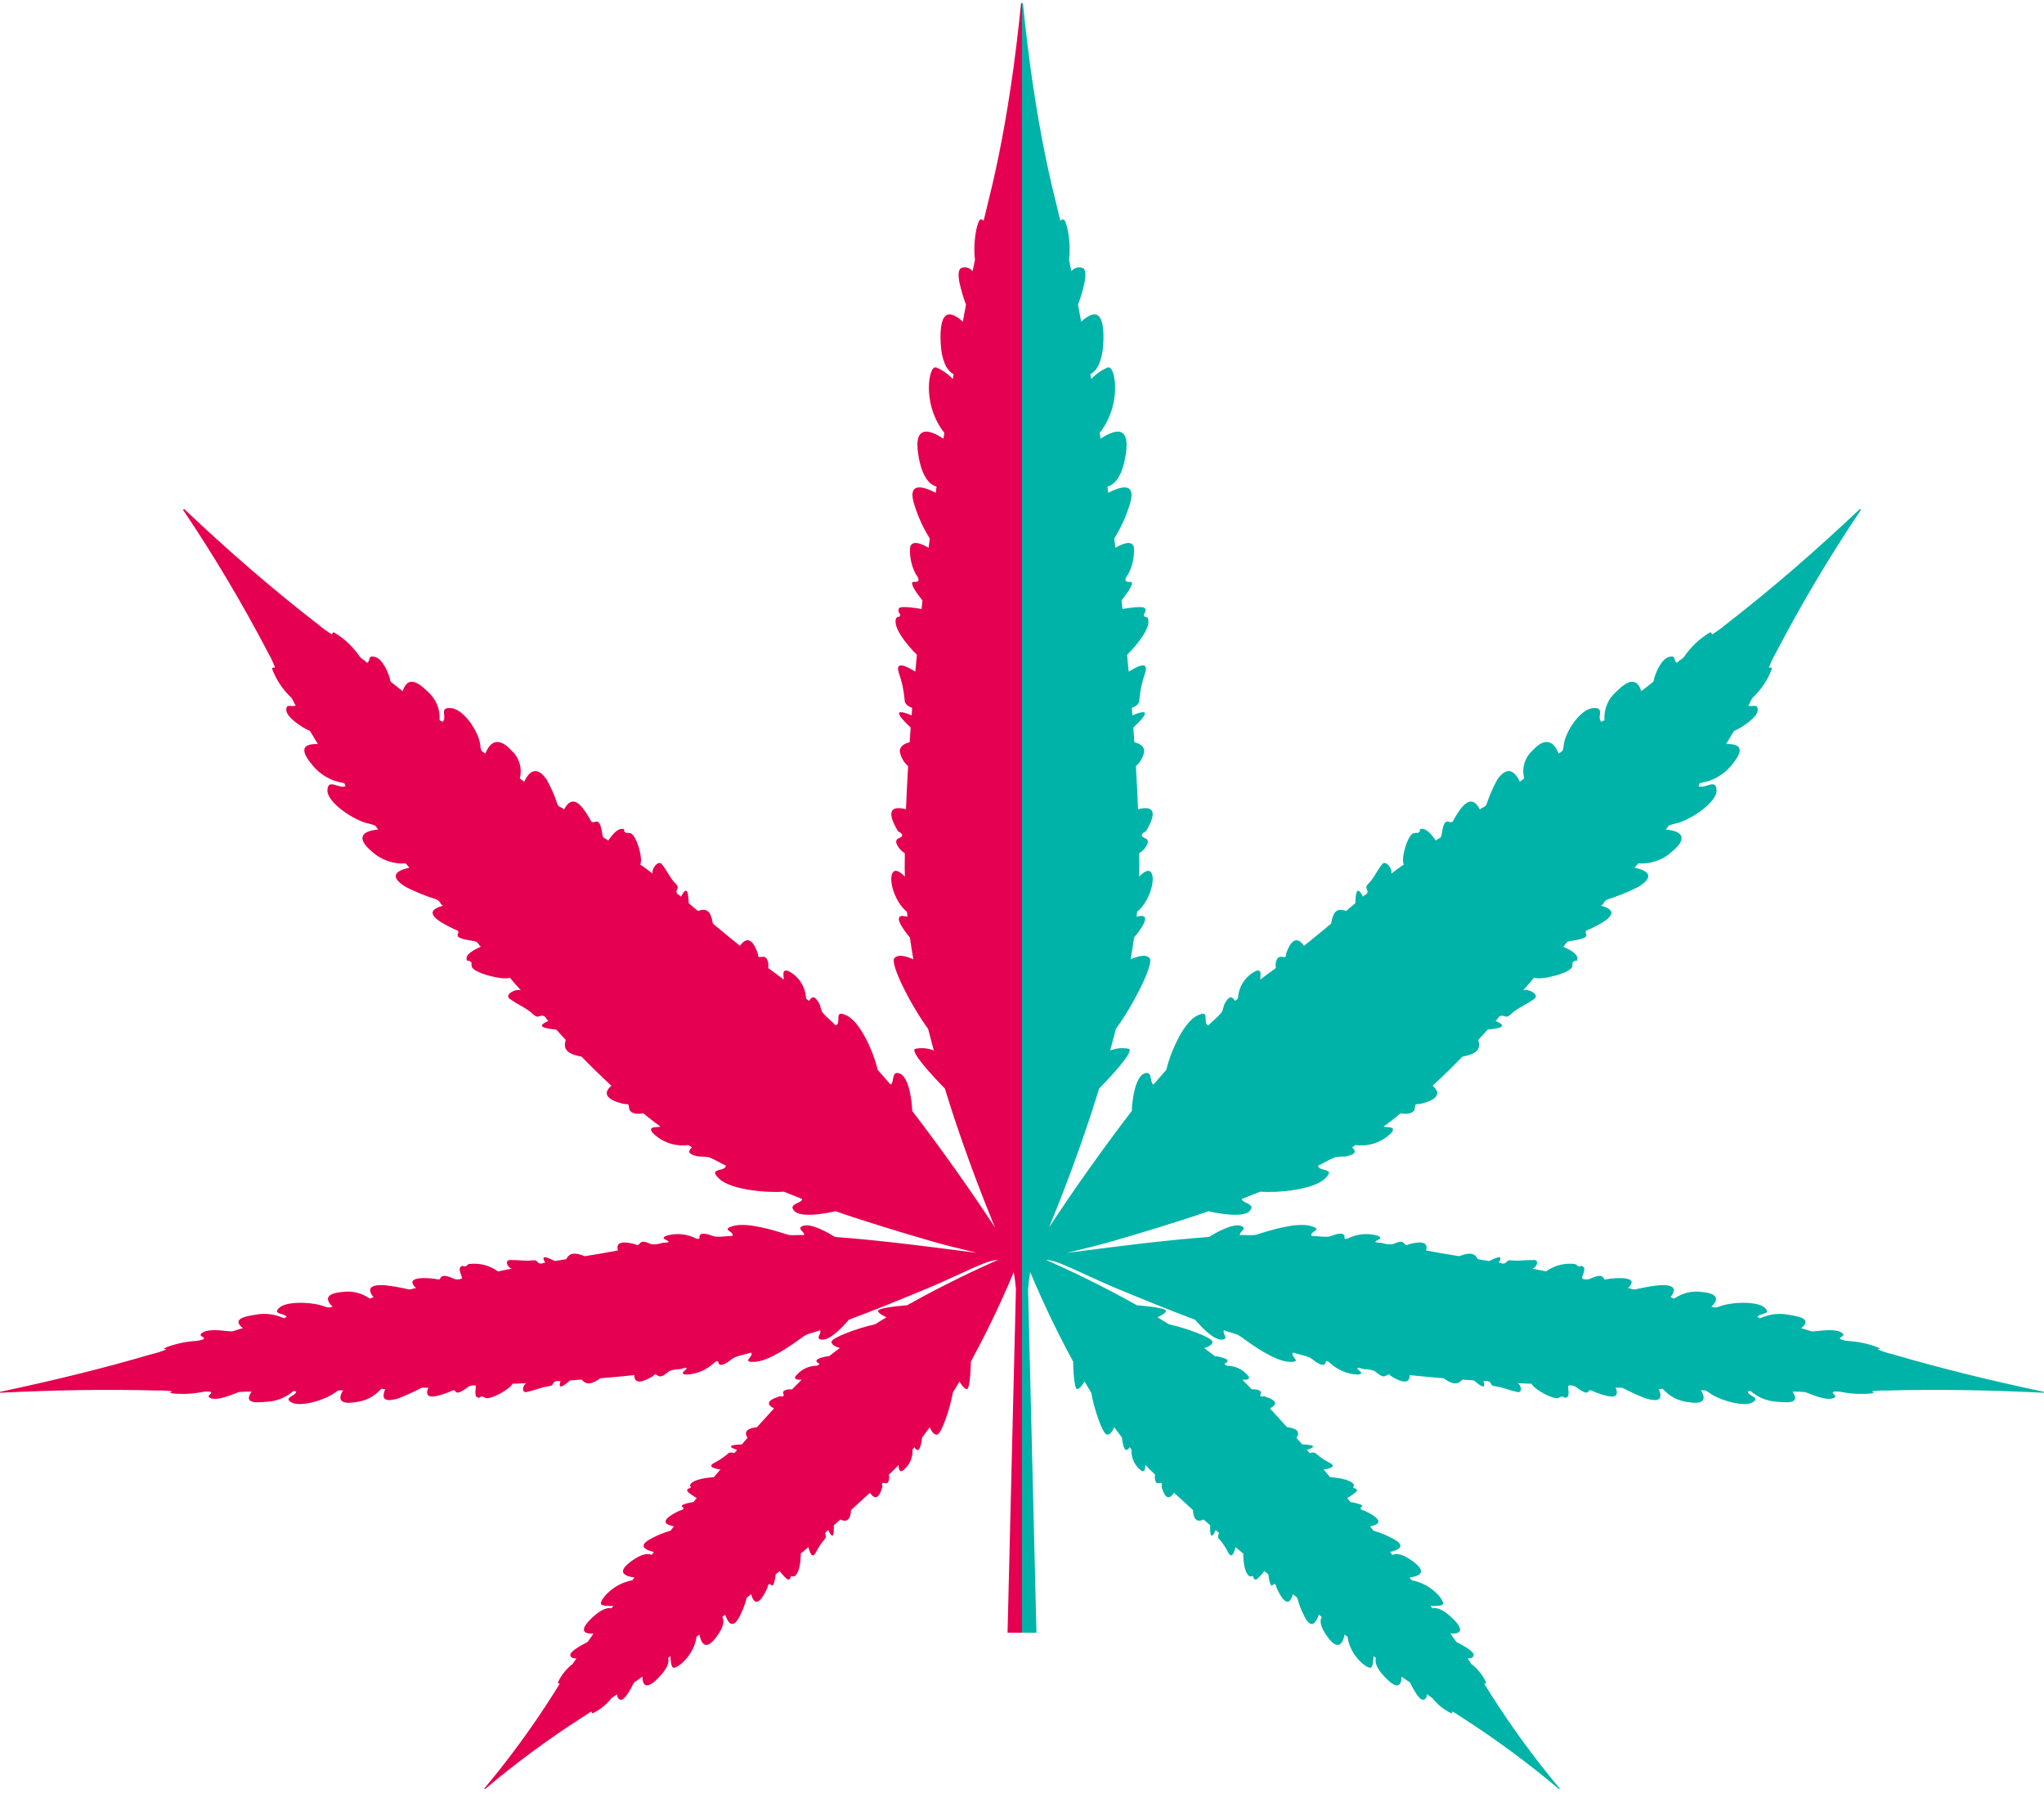 <svg width="215" height="189" viewBox="0 0 215 189" fill="none" xmlns="http://www.w3.org/2000/svg">
<path fill-rule="evenodd" clip-rule="evenodd" d="M107.5 0.34H107.403C107.387 0.489 107.37 0.655 107.351 0.836C107.302 1.315 107.242 1.901 107.164 2.576C107.029 3.815 106.847 5.36 106.608 7.117C106.424 8.439 106.212 9.877 105.963 11.395C105.628 13.421 105.227 15.593 104.744 17.814C104.502 18.938 104.24 20.059 103.959 21.174C103.794 21.828 103.63 22.514 103.466 23.217C103.4 23.148 103.316 23.1 103.224 23.079C103.186 23.073 103.148 23.078 103.114 23.094C103.08 23.11 103.052 23.136 103.032 23.168C102.979 23.25 102.936 23.337 102.902 23.427C102.798 23.706 102.719 23.994 102.668 24.287C102.634 24.472 102.604 24.657 102.579 24.843C102.525 25.255 102.496 25.669 102.489 26.085C102.48 26.505 102.5 26.926 102.552 27.344C102.513 27.532 102.473 27.72 102.433 27.908C102.389 28.113 102.345 28.319 102.302 28.526C102.166 28.349 101.975 28.221 101.759 28.161C101.544 28.101 101.314 28.113 101.106 28.195C100.775 28.362 100.779 28.993 100.926 29.745C101.097 30.529 101.325 31.3 101.609 32.051C101.496 32.642 101.384 33.242 101.273 33.851C100.955 33.514 100.564 33.256 100.129 33.098C99.605 32.958 99.129 33.223 98.98 34.474C98.936 34.85 98.92 35.23 98.93 35.608C98.936 35.918 98.951 36.196 98.975 36.455C99.015 37.078 99.153 37.69 99.384 38.27C99.489 38.524 99.634 38.759 99.814 38.968C99.952 39.126 100.119 39.258 100.305 39.357C100.295 39.418 100.285 39.48 100.275 39.543C100.257 39.653 100.239 39.763 100.22 39.871C99.732 39.348 99.141 38.934 98.483 38.654C98.426 38.644 98.368 38.644 98.311 38.654C97.685 38.828 97.114 42.178 98.927 44.967C98.997 45.079 99.067 45.181 99.133 45.273C99.186 45.347 99.238 45.413 99.29 45.479C99.303 45.496 99.317 45.513 99.33 45.53C99.296 45.737 99.266 45.941 99.235 46.151C98.071 45.368 96.055 44.419 96.585 47.806C96.962 50.207 97.792 50.989 98.512 51.182C98.498 51.297 98.482 51.414 98.466 51.53C98.452 51.634 98.438 51.738 98.425 51.84C97.591 51.4 96.382 50.927 96.06 51.625C95.995 51.784 95.967 51.956 95.978 52.128C95.984 52.247 95.998 52.367 96.018 52.485C96.079 52.803 96.168 53.116 96.282 53.42C96.655 54.552 97.164 55.635 97.798 56.645L97.676 57.627C96.927 57.181 95.958 56.782 95.731 57.548C95.656 58.543 95.868 59.538 96.339 60.417C96.339 60.417 97.067 61.288 96.16 61.205C96.098 61.195 96.034 61.209 95.982 61.245C95.964 61.263 95.949 61.285 95.941 61.31C95.932 61.334 95.93 61.361 95.933 61.387L95.946 61.429C95.98 61.594 96.043 61.751 96.131 61.895C96.238 62.08 96.354 62.26 96.48 62.433C96.633 62.647 96.787 62.853 96.934 63.038C96.964 63.081 96.996 63.123 97.031 63.163C97.008 63.36 96.987 63.558 96.966 63.756C96.955 63.858 96.945 63.959 96.934 64.06L96.877 64.053C96.703 64.02 96.506 63.99 96.291 63.958L96.183 63.945C95.84 63.896 95.493 63.866 95.146 63.856H95.133C95.027 63.856 94.931 63.861 94.849 63.869C94.683 63.891 94.575 63.931 94.55 64.007C94.506 64.107 94.496 64.219 94.52 64.325C94.544 64.432 94.602 64.528 94.685 64.6C94.685 64.6 94.745 64.916 94.456 64.891C94.304 64.879 94.03 65.213 94.337 66.031C94.399 66.186 94.47 66.338 94.552 66.484C94.601 66.58 94.657 66.672 94.726 66.786L94.733 66.798C94.805 66.918 94.89 67.044 94.983 67.177C95.422 67.784 95.912 68.353 96.446 68.879C96.397 69.343 96.354 69.809 96.311 70.273C96.299 70.4 96.288 70.526 96.276 70.652C95.279 70.032 94.158 69.506 94.537 70.752C94.863 71.676 95.071 72.638 95.155 73.614V73.636C95.15 73.729 95.165 74.071 95.661 74.337C95.754 74.387 95.851 74.429 95.95 74.464L95.888 75.254C95.836 75.232 95.779 75.207 95.721 75.184C95.624 75.142 95.522 75.105 95.415 75.067C95.337 75.039 95.26 75.012 95.188 74.992C95.132 74.975 95.076 74.961 95.018 74.95C94.927 74.927 94.833 74.915 94.739 74.916C94.399 74.933 94.472 75.299 95.79 76.528C95.758 77.048 95.72 77.568 95.683 78.078C95.239 78.186 94.63 78.433 94.645 79.046C94.749 79.645 95.058 80.19 95.52 80.586C95.431 82.148 95.351 83.664 95.293 85.125C95.039 85.052 94.776 85.013 94.511 85.008C93.765 85.008 93.283 85.484 94.466 87.45C94.466 87.45 95.383 87.846 94.558 88.168C94.506 88.182 94.457 88.207 94.415 88.24C94.373 88.273 94.337 88.315 94.311 88.362C94.285 88.409 94.269 88.461 94.263 88.515C94.258 88.569 94.263 88.623 94.279 88.674C94.403 89.032 94.629 89.345 94.929 89.574C95.007 89.644 95.088 89.708 95.174 89.768C95.162 90.289 95.162 90.798 95.162 91.299C95.162 91.447 95.166 91.6 95.171 91.753C95.175 91.907 95.179 92.063 95.179 92.216C94.749 91.76 94.173 91.336 93.889 91.815C93.419 92.612 94.171 94.955 95.4 95.915C95.417 96.09 95.432 96.265 95.447 96.44C94.916 96.281 94.018 96.166 94.956 97.612C95.18 97.965 95.432 98.299 95.708 98.612C95.817 99.382 95.937 100.151 96.07 100.918C95.473 100.639 94.495 100.3 94.075 100.791C93.582 101.367 95.813 105.762 97.623 108.227C97.816 108.99 98.017 109.75 98.226 110.508C97.597 110.247 96.902 110.186 96.237 110.334C95.735 110.66 98.226 113.312 99.39 114.516C99.552 115.044 99.717 115.568 99.884 116.089C99.954 116.313 100.024 116.54 100.099 116.764C100.153 116.93 100.206 117.096 100.26 117.26C100.301 117.385 100.342 117.508 100.382 117.632C100.436 117.796 100.489 117.95 100.543 118.108C100.572 118.192 100.602 118.278 100.632 118.367C100.669 118.477 100.706 118.588 100.744 118.699C100.793 118.848 100.843 118.996 100.893 119.142C100.915 119.206 100.937 119.269 100.958 119.331C101.04 119.57 101.12 119.803 101.205 120.042C101.22 120.085 101.235 120.128 101.25 120.171C101.301 120.314 101.352 120.46 101.402 120.607C101.521 120.942 101.641 121.271 101.761 121.602C101.789 121.697 101.824 121.793 101.86 121.888C101.877 121.934 101.894 121.98 101.91 122.025C101.957 122.156 102.006 122.285 102.053 122.413C102.121 122.595 102.189 122.775 102.252 122.955C102.288 123.048 102.322 123.142 102.355 123.234C102.376 123.293 102.397 123.351 102.418 123.409C102.535 123.708 102.642 123.995 102.75 124.286C102.803 124.436 102.861 124.585 102.922 124.732C102.942 124.786 102.962 124.839 102.981 124.891C103.065 125.115 103.146 125.333 103.233 125.55C103.267 125.634 103.299 125.718 103.331 125.801C103.353 125.859 103.375 125.917 103.398 125.974L103.413 126.011C103.517 126.283 103.619 126.545 103.727 126.809C103.772 126.911 103.813 127.018 103.853 127.124C103.868 127.163 103.882 127.201 103.897 127.239C103.925 127.311 103.954 127.382 103.982 127.453C104.055 127.638 104.127 127.82 104.205 128.002C104.255 128.129 104.313 128.267 104.362 128.394C104.402 128.494 104.442 128.591 104.482 128.687C104.523 128.785 104.563 128.881 104.602 128.979C104.619 129.022 104.639 129.067 104.657 129.112C101.9 124.925 98.996 120.837 95.949 116.857C95.949 115.997 95.63 113.332 94.67 112.936C94.081 112.693 94.006 113.104 93.933 113.504C93.888 113.756 93.843 114.004 93.67 114.083C93.445 113.829 93.222 113.571 92.994 113.306C92.777 113.055 92.554 112.797 92.319 112.53C91.971 110.967 90.615 107.61 89.094 106.842C88.187 106.384 88.184 106.763 88.182 107.186C88.18 107.473 88.178 107.781 87.895 107.864C87.725 107.678 87.527 107.499 87.324 107.316C87.045 107.065 86.758 106.806 86.525 106.509C86.421 106.377 86.366 106.167 86.313 105.969C86.274 105.821 86.237 105.68 86.183 105.581C85.771 104.846 85.493 104.657 85.088 105.292C85.064 105.252 85.008 105.214 84.95 105.174C84.872 105.121 84.792 105.066 84.782 105.005C84.752 104.402 84.562 103.819 84.231 103.314C83.9 102.81 83.441 102.403 82.9 102.136C82.353 101.951 82.389 102.361 82.42 102.714C82.431 102.838 82.442 102.956 82.426 103.038C82.298 102.949 82.205 102.875 82.103 102.794C82.016 102.725 81.923 102.651 81.798 102.559C81.722 102.504 81.635 102.439 81.541 102.37C81.301 102.193 81.023 101.986 80.798 101.831C80.881 101.452 80.798 100.556 80.18 100.649C79.744 100.714 79.741 100.647 79.733 100.481C79.73 100.412 79.725 100.326 79.689 100.225C79.234 98.972 78.621 98.381 77.836 99.49C76.875 98.724 75.924 97.945 74.982 97.154C74.815 96.179 74.555 95.389 73.406 95.828L72.439 95.007C72.409 94.045 72.307 92.993 71.632 94.329C71.588 94.247 71.497 94.193 71.406 94.14C71.301 94.077 71.196 94.015 71.17 93.91C71.129 93.739 71.18 93.632 71.226 93.535C71.3 93.379 71.364 93.246 71.023 92.91C70.724 92.615 70.511 92.265 70.283 91.89C70.088 91.57 69.882 91.232 69.602 90.893C69.232 90.447 68.475 91.412 68.665 91.905C68.537 91.81 68.416 91.719 68.299 91.631C67.985 91.394 67.691 91.172 67.336 90.937C67.684 90.376 66.939 87.757 66.281 87.637C65.839 87.556 65.913 87.639 65.91 87.642C65.909 87.644 65.888 87.626 65.78 87.562C65.633 87.474 65.644 87.387 65.653 87.32C65.663 87.238 65.67 87.185 65.374 87.193C64.837 87.208 64.26 88.011 63.977 88.42C63.912 88.343 63.817 88.296 63.722 88.249C63.587 88.181 63.451 88.113 63.4 87.961C63.381 87.904 63.363 87.792 63.34 87.653C63.259 87.156 63.121 86.313 62.693 86.43C62.249 86.551 62.217 86.486 62.1 86.253C62.073 86.198 62.041 86.134 61.997 86.061C61.131 84.568 60.188 83.487 59.328 85.161C59.227 85.029 59.113 84.979 59.002 84.93C58.866 84.871 58.734 84.813 58.638 84.603C58.343 83.711 57.968 82.848 57.517 82.023C56.498 80.538 55.676 81.059 55.139 82.228C55.086 82.189 55.033 82.151 54.981 82.114C54.875 82.039 54.771 81.964 54.672 81.886C54.812 81.363 54.804 80.812 54.649 80.293C54.495 79.774 54.2 79.308 53.797 78.947C52.503 77.514 51.563 77.928 51.055 79.276C51.007 79.23 50.94 79.19 50.874 79.149C50.774 79.088 50.673 79.026 50.631 78.947C50.571 78.783 50.535 78.611 50.524 78.436C50.439 77.149 48.862 74.618 47.456 74.488C46.632 74.412 46.671 74.777 46.715 75.18C46.747 75.465 46.78 75.769 46.513 75.951C46.523 75.886 46.462 75.865 46.394 75.842C46.312 75.815 46.222 75.784 46.237 75.671C46.266 75.126 46.169 74.581 45.956 74.078C45.742 73.575 45.417 73.127 45.005 72.769C43.763 71.522 42.831 71.234 42.355 72.704C42.124 72.526 41.901 72.348 41.674 72.168C41.478 72.014 41.281 71.857 41.076 71.697C40.962 70.954 40.289 69.334 39.463 69.109C38.944 68.968 38.895 69.152 38.838 69.37C38.804 69.498 38.767 69.638 38.628 69.73C38.534 69.626 38.4 69.53 38.265 69.433C38.107 69.32 37.947 69.206 37.845 69.074C37.156 68.061 36.257 67.207 35.211 66.569C35.012 66.457 34.984 66.559 34.96 66.642C34.945 66.697 34.932 66.744 34.872 66.713C34.37 66.399 33.891 66.05 33.439 65.668C28.464 61.818 23.875 57.804 19.376 53.547C19.336 53.572 19.291 53.599 19.249 53.622C22.52 58.478 25.515 63.514 28.221 68.706C28.497 69.18 28.732 69.677 28.922 70.192C28.936 70.245 28.881 70.239 28.815 70.232C28.712 70.221 28.581 70.207 28.642 70.407C29.067 71.529 29.741 72.539 30.614 73.361C30.732 73.488 30.812 73.659 30.891 73.827C30.956 73.967 31.02 74.105 31.105 74.214C30.955 74.296 30.779 74.278 30.617 74.261C30.345 74.232 30.112 74.208 30.111 74.68C30.109 75.433 31.774 76.55 32.604 76.886C32.772 77.181 32.944 77.459 33.114 77.735C33.223 77.912 33.332 78.088 33.439 78.267C31.544 78.216 31.711 79.125 32.88 80.509C33.687 81.499 34.833 82.156 36.095 82.351C36.235 82.369 36.257 82.456 36.277 82.532C36.293 82.596 36.307 82.652 36.387 82.656C36.125 82.847 35.764 82.731 35.422 82.622C34.94 82.467 34.498 82.326 34.44 83.086C34.34 84.383 37.256 86.338 38.812 86.641C39.024 86.686 39.231 86.751 39.43 86.837C39.521 86.886 39.588 86.988 39.653 87.088C39.694 87.151 39.735 87.213 39.781 87.261C37.98 87.409 37.486 88.204 39.099 89.559C39.578 90.003 40.142 90.344 40.758 90.562C41.374 90.779 42.027 90.868 42.679 90.823C42.78 90.933 42.874 91.046 42.97 91.162C43.001 91.199 43.033 91.237 43.065 91.275C41.507 91.605 40.955 92.251 42.715 93.317C43.739 93.831 44.801 94.262 45.893 94.607C46.145 94.713 46.221 94.836 46.299 94.963C46.362 95.067 46.427 95.172 46.588 95.273C44.338 95.879 46.025 96.904 47.688 97.696C47.783 97.741 47.867 97.773 47.938 97.8C48.197 97.898 48.292 97.934 48.142 98.316C47.995 98.691 49.007 98.855 49.617 98.953C49.801 98.983 49.949 99.007 50.017 99.029C50.189 99.085 50.277 99.215 50.365 99.344C50.426 99.434 50.487 99.523 50.574 99.587C50.078 99.804 49.088 100.28 49.076 100.789C49.069 101.07 49.136 101.068 49.238 101.065C49.321 101.063 49.426 101.06 49.535 101.205C49.614 101.309 49.636 101.33 49.635 101.331C49.633 101.334 49.528 101.254 49.63 101.691C49.779 102.336 52.919 103.164 53.637 102.842C53.906 103.181 54.156 103.461 54.42 103.757C54.538 103.889 54.66 104.025 54.786 104.171C54.163 103.971 53.054 104.649 53.592 105.046C53.983 105.336 54.377 105.561 54.749 105.775C55.222 106.045 55.661 106.297 56.017 106.636C56.409 107.008 56.554 106.959 56.735 106.898C56.848 106.86 56.975 106.817 57.186 106.87C57.315 106.904 57.389 107.021 57.464 107.139C57.528 107.24 57.593 107.342 57.692 107.391C56.229 108.012 57.395 108.193 58.51 108.301L59.512 109.395C59.126 110.537 59.954 110.913 61.182 111.155C62.197 112.203 63.24 113.222 64.311 114.211C63.194 115.147 64.136 115.771 65.579 116.115C65.694 116.142 65.789 116.141 65.867 116.139C66.059 116.136 66.15 116.134 66.178 116.574C66.218 117.192 67.198 117.23 67.662 117.1C67.99 117.377 68.45 117.741 68.754 117.975C68.888 118.078 68.994 118.154 69.093 118.225C69.218 118.315 69.332 118.397 69.474 118.512C69.389 118.539 69.259 118.547 69.12 118.555C68.715 118.58 68.237 118.609 68.606 119.115C69.086 119.619 69.676 120.002 70.331 120.234C70.986 120.467 71.686 120.542 72.375 120.454C72.45 120.452 72.533 120.515 72.612 120.576C72.674 120.622 72.733 120.668 72.787 120.683C72.192 121.242 72.585 121.453 73.445 121.65C73.805 121.649 74.164 121.671 74.52 121.718C74.904 121.852 75.263 122.047 75.612 122.236C75.861 122.371 76.104 122.503 76.348 122.608C76.344 122.885 76.027 122.969 75.73 123.048C75.288 123.166 74.89 123.271 75.64 123.986C76.894 125.18 80.715 125.494 82.435 125.352C82.754 125.481 83.06 125.601 83.359 125.718C83.712 125.856 84.053 125.99 84.39 126.128C84.365 126.312 84.128 126.426 83.886 126.541C83.507 126.723 83.119 126.909 83.545 127.379C84.24 128.146 86.968 127.626 87.89 127.411C90.9 128.462 95.03 129.707 97.78 130.505C99.178 130.916 100.437 131.222 101.63 131.513C102.018 131.608 102.4 131.701 102.778 131.795L102.297 131.732C97.83 131.151 92.527 130.461 87.822 130.115C87.129 129.676 85.346 128.665 84.501 128.941C83.998 129.105 84.185 129.308 84.376 129.516C84.506 129.657 84.638 129.8 84.558 129.935C84.369 129.902 84.089 129.911 83.802 129.921C83.443 129.933 83.071 129.945 82.848 129.875C81.327 129.386 78.582 128.551 77.135 128.962C76.284 129.204 76.501 129.355 76.763 129.537C76.947 129.664 77.153 129.808 77.027 130.009C76.797 130.012 76.554 130.031 76.306 130.051C75.971 130.078 75.625 130.105 75.29 130.092C75.022 130.03 74.76 129.949 74.505 129.848C73.931 129.716 73.5 129.723 73.577 130.207C73.602 130.377 73.298 130.319 73.205 130.269C72.252 129.79 71.154 129.685 70.128 129.975C69.563 130.197 69.858 130.337 70.103 130.453C70.228 130.512 70.341 130.565 70.319 130.62C70.285 130.705 70.12 130.712 69.94 130.719C69.84 130.723 69.737 130.727 69.648 130.745C69.296 130.868 68.922 130.917 68.549 130.889C68.481 130.868 68.4 130.835 68.311 130.798C67.98 130.663 67.546 130.485 67.315 130.772C67.106 131.032 67.048 131.003 66.917 130.938C66.865 130.912 66.802 130.88 66.715 130.859C65.715 130.602 64.705 130.545 64.995 131.537C63.836 131.754 62.679 131.96 61.515 132.14C60.697 131.83 59.952 131.634 59.562 132.454L59.416 132.477C59.063 132.534 58.709 132.591 58.356 132.651C57.711 132.327 56.749 131.86 57.362 132.828C57.239 132.812 57.167 132.843 57.097 132.873C57.009 132.911 56.923 132.948 56.744 132.892C56.627 132.856 56.572 132.794 56.52 132.734C56.427 132.628 56.34 132.527 55.922 132.583C55.557 132.631 55.151 132.606 54.714 132.578C54.364 132.556 53.996 132.533 53.614 132.545C53.088 132.562 53.337 133.311 53.828 133.453C53.667 133.485 53.514 133.514 53.364 133.543C53.042 133.604 52.735 133.662 52.388 133.744C51.496 133.098 50.389 132.82 49.297 132.969C49.033 133.148 49.063 133.173 49.082 133.173C49.041 133.178 49 133.187 48.961 133.201C48.814 133.236 48.755 133.204 48.709 133.178C48.652 133.147 48.615 133.126 48.45 133.263C48.254 133.427 48.386 133.79 48.494 134.084C48.549 134.234 48.597 134.367 48.592 134.446C48.592 134.542 48.181 134.614 47.947 134.576C47.887 134.566 47.778 134.522 47.644 134.467C47.254 134.308 46.652 134.062 46.414 134.329C46.273 134.487 46.265 134.56 46.227 134.583C46.178 134.612 46.083 134.562 45.611 134.503C44.766 134.397 42.458 134.28 43.774 135.507C43.602 135.5 43.495 135.539 43.393 135.576C43.273 135.619 43.158 135.661 42.95 135.624C42.107 135.424 41.253 135.278 40.392 135.185C38.891 135.126 38.583 135.577 39.311 136.489C39.202 136.456 39.136 136.499 39.073 136.539C38.998 136.586 38.929 136.63 38.802 136.542C37.996 135.998 37.019 135.768 36.056 135.897C34.513 136.029 34.029 136.53 34.986 137.453C34.835 137.499 34.68 137.529 34.523 137.54C34.364 137.511 34.209 137.466 34.059 137.405C32.927 136.967 30.12 136.821 29.351 137.583C28.901 138.028 29.229 138.121 29.59 138.222C29.846 138.295 30.119 138.372 30.139 138.585C30.084 138.546 30.043 138.574 29.996 138.606C29.939 138.644 29.875 138.688 29.77 138.63C28.843 138.219 27.812 138.106 26.819 138.307C25.424 138.519 24.464 138.836 25.558 139.728C25.384 139.74 25.172 139.814 24.958 139.888C24.699 139.979 24.437 140.07 24.237 140.051C24.166 140.043 24.091 140.035 24.012 140.027C23.149 139.932 21.887 139.794 21.32 140.166C20.938 140.417 21.128 140.522 21.299 140.616C21.404 140.675 21.502 140.729 21.455 140.811C21.372 140.94 20.849 141.042 20.62 141.055C19.572 141.12 18.54 141.337 17.556 141.7C17.128 141.89 17.256 141.896 17.377 141.901C17.464 141.905 17.547 141.909 17.409 141.984C16.936 142.176 16.45 142.331 15.953 142.447L15.96 142.441C10.681 143.994 5.402 145.265 0 146.412L0.013 146.504C5.529 146.235 10.963 146.118 16.474 146.268C16.985 146.253 17.495 146.277 18.002 146.34C18.155 146.377 18.076 146.403 17.992 146.43C17.877 146.467 17.754 146.507 18.217 146.584C19.256 146.677 20.304 146.621 21.328 146.419C21.55 146.374 22.088 146.336 22.195 146.444C22.263 146.511 22.181 146.589 22.092 146.673C21.949 146.809 21.791 146.959 22.233 147.098C22.899 147.307 24.124 146.824 24.933 146.505C24.993 146.481 25.05 146.459 25.105 146.437C25.554 146.389 26.006 146.375 26.458 146.396C25.675 147.532 26.627 147.596 28.048 147.452C29.054 147.41 30.018 147.034 30.787 146.383C30.868 146.292 30.942 146.317 31.007 146.339C31.06 146.357 31.107 146.374 31.148 146.326C31.192 146.54 30.947 146.69 30.717 146.831C30.395 147.028 30.102 147.207 30.666 147.52C31.634 148.056 34.254 147.238 35.196 146.516C35.326 146.417 35.468 146.332 35.617 146.264C35.775 146.245 35.934 146.239 36.093 146.247C35.39 147.361 35.991 147.747 37.507 147.478C38.474 147.356 39.365 146.894 40.022 146.174C40.124 146.057 40.203 146.084 40.288 146.112C40.359 146.136 40.435 146.161 40.533 146.104C40.06 147.161 40.461 147.529 41.894 147.099C42.698 146.789 43.483 146.434 44.247 146.034C44.443 145.949 44.571 145.962 44.701 145.975C44.807 145.985 44.914 145.996 45.062 145.955C44.433 147.431 46.143 146.855 47.307 146.399C47.385 146.369 47.449 146.338 47.504 146.31C47.69 146.218 47.779 146.174 47.969 146.421C48.153 146.662 48.762 146.234 49.132 145.974C49.256 145.887 49.352 145.819 49.397 145.801C49.576 145.731 50.018 145.684 50.042 145.776C50.061 145.85 50.047 145.982 50.031 146.134C49.996 146.451 49.953 146.853 50.187 146.973C50.38 147.072 50.412 147.04 50.461 146.993C50.499 146.956 50.548 146.908 50.696 146.908C50.736 146.911 50.776 146.911 50.815 146.908C50.803 146.918 50.819 146.945 51.078 147.052C51.603 147.264 53.687 146.11 53.902 145.559C54.272 145.552 54.595 145.535 54.939 145.517C55.079 145.509 55.221 145.502 55.372 145.495C54.923 145.746 54.871 146.54 55.384 146.432C55.77 146.354 56.134 146.239 56.478 146.13C56.888 146.001 57.269 145.881 57.627 145.841C58.049 145.794 58.107 145.677 58.17 145.553C58.206 145.482 58.243 145.41 58.348 145.345C58.51 145.246 58.601 145.262 58.696 145.279C58.77 145.292 58.846 145.305 58.961 145.262C58.612 146.342 59.417 145.68 59.968 145.206C60.371 145.175 60.777 145.149 61.184 145.121C61.765 145.826 62.418 145.484 63.143 144.983C64.34 144.888 65.532 144.771 66.723 144.649C66.705 145.72 67.735 145.318 68.595 144.808C68.676 144.761 68.728 144.71 68.77 144.668C68.874 144.566 68.923 144.518 69.213 144.711C69.534 144.925 69.908 144.618 70.192 144.385C70.27 144.322 70.341 144.264 70.402 144.223C70.76 144.085 71.142 144.018 71.526 144.026C71.614 144.011 71.707 143.981 71.795 143.952C71.974 143.895 72.138 143.842 72.222 143.919C72.263 143.957 72.17 144.039 72.062 144.133C71.847 144.322 71.577 144.559 72.222 144.592C73.324 144.538 74.369 144.084 75.161 143.316C75.233 143.24 75.518 143.078 75.542 143.248C75.625 143.756 76.081 143.58 76.567 143.278C76.784 143.095 77.016 142.93 77.26 142.785C77.572 142.663 77.912 142.575 78.244 142.488C78.497 142.423 78.744 142.358 78.971 142.282C79.164 142.428 79.002 142.633 78.857 142.817C78.651 143.078 78.478 143.298 79.401 143.249C80.924 143.169 83.16 141.562 84.494 140.602C84.537 140.572 84.579 140.541 84.62 140.512C84.812 140.375 85.174 140.271 85.524 140.172C85.799 140.093 86.066 140.017 86.238 139.928C86.358 140.036 86.278 140.215 86.199 140.391C86.082 140.651 85.968 140.905 86.506 140.918C87.409 140.941 88.764 139.437 89.301 138.817C91.859 137.874 95.316 136.456 97.569 135.519C98.713 135.043 99.719 134.579 100.668 134.142C101.588 133.717 102.455 133.318 103.342 132.956C103.87 132.724 104.431 132.574 105.005 132.51C102.707 133.529 99.157 135.192 95.413 137.303C94.428 137.383 92.284 137.596 92.356 137.912C92.406 138.137 92.854 138.386 93.251 138.567L93.195 138.601C92.813 138.829 92.427 139.06 92.047 139.303C90.267 139.679 87.505 140.709 87.465 141.13C87.435 141.489 87.978 141.701 88.342 141.801C87.965 142.074 87.595 142.354 87.231 142.641C86.984 142.671 86.739 142.719 86.498 142.782C85.509 143.051 85.927 143.331 86.214 143.458L85.975 143.658C85.519 143.652 85.068 143.756 84.661 143.961C84.253 144.166 83.9 144.465 83.632 144.834C83.549 145.132 83.963 145.163 84.337 145.132C84.296 145.172 84.255 145.211 84.213 145.25C84.122 145.337 84.031 145.423 83.944 145.511C83.835 145.619 83.727 145.73 83.618 145.842C83.516 145.947 83.414 146.052 83.31 146.156C82.864 146.103 82.22 146.241 82.39 146.602C82.598 147.038 82.052 146.869 82.052 146.869C80.301 147.395 80.883 147.889 81.421 148.148C80.834 148.782 80.232 149.444 79.613 150.134C78.168 150.278 78.407 150.923 78.634 151.246L78.031 151.936C76.148 152.004 77.034 152.353 77.535 152.512L77.231 152.862C76.732 152.669 76.545 152.934 76.545 152.934C76.1 153.312 75.613 153.637 75.092 153.901C74.414 154.285 75.1 154.476 75.772 154.576L75.1 155.384C72.665 155.553 72.481 156.241 72.61 156.336C72.739 156.431 72.58 156.538 72.58 156.538C72.515 156.539 72.452 156.558 72.398 156.594C72.345 156.63 72.303 156.681 72.278 156.74C72.191 156.9 72.894 157.349 73.287 157.583C73.175 157.723 73.058 157.859 72.951 157.997C72.413 158.088 71.469 158.285 71.768 158.5C72.177 158.799 71.511 158.894 71.511 158.894C69.128 160.022 70.1 160.419 70.895 160.553C70.854 160.606 70.812 160.659 70.771 160.712C70.692 160.811 70.614 160.911 70.536 161.012C69.85 161.203 69.188 161.471 68.562 161.812C66.891 162.652 68.017 163.075 68.787 163.253C68.704 163.356 68.627 163.455 68.547 163.562C68.164 163.381 67.497 163.407 66.336 164.275C64.695 165.503 65.93 165.838 66.737 165.933C66.663 166.035 66.591 166.133 66.516 166.227C66.493 166.232 66.47 166.236 66.446 166.241C66.346 166.261 66.237 166.283 66.115 166.32C64.198 166.833 63.034 168.446 63.219 168.745C63.335 168.93 64.029 168.95 64.517 168.93C64.458 169.015 64.396 169.1 64.335 169.177C63.916 169.08 63.236 169.24 62.196 170.252C60.681 171.725 61.712 171.874 62.431 171.84L61.815 172.717C61.051 173.099 59.857 173.775 59.995 174.153C60.085 174.41 60.359 174.463 60.628 174.448L60.234 175.034C59.572 175.544 59.041 176.206 58.686 176.963C58.668 177.069 58.749 177.103 58.883 177.103C58.775 177.279 58.665 177.455 58.556 177.628C58.447 177.8 58.34 177.97 58.238 178.137C56.03 181.629 53.591 184.969 50.937 188.135L51.009 188.202C54.225 185.488 57.614 182.985 61.154 180.707C61.229 180.659 61.305 180.611 61.382 180.562C61.653 180.39 61.931 180.214 62.212 180.027C62.22 180.159 62.264 180.231 62.371 180.209C63.134 179.839 63.801 179.299 64.32 178.631C64.439 178.548 64.557 178.468 64.677 178.387C64.757 178.334 64.837 178.28 64.918 178.224C64.92 178.478 64.99 178.728 65.272 178.8C65.684 178.899 66.319 177.736 66.678 176.995C66.754 176.942 66.83 176.889 66.907 176.835C67.127 176.682 67.349 176.527 67.57 176.368C67.58 177.036 67.807 177.993 69.275 176.475C70.281 175.436 70.404 174.787 70.272 174.401L70.521 174.217C70.538 174.676 70.595 175.324 70.805 175.418C71.134 175.573 72.774 174.375 73.192 172.547C73.223 172.422 73.246 172.296 73.262 172.169C73.362 172.089 73.462 172.015 73.564 171.94C73.714 172.692 74.15 173.819 75.349 172.206C76.199 171.057 76.182 170.431 75.967 170.09L76.279 169.846C76.513 170.554 77.042 171.583 77.827 169.961C78.142 169.359 78.384 168.721 78.547 168.061C78.702 167.94 78.853 167.817 79.008 167.69C79.203 168.429 79.686 169.313 80.728 167.008C80.728 167.008 80.79 166.38 81.132 166.739C81.382 167.004 81.531 166.11 81.588 165.607C81.721 165.503 81.849 165.395 81.979 165.286L82.006 165.263C82.286 165.615 82.809 166.245 82.974 166.153C83.033 166.13 83.083 166.089 83.117 166.035C83.151 165.982 83.168 165.92 83.165 165.856C83.165 165.856 83.282 165.712 83.38 165.819C83.478 165.925 84.204 165.713 84.231 163.42C84.335 163.333 84.439 163.244 84.543 163.156C84.709 163.016 84.874 162.876 85.038 162.74C85.192 163.36 85.433 163.991 85.8 163.328C86.055 162.817 86.371 162.34 86.743 161.907C86.743 161.907 87.013 161.71 86.771 161.256C86.891 161.156 87.01 161.054 87.128 160.947C87.328 161.413 87.759 162.218 87.706 160.446C87.94 160.244 88.17 160.042 88.399 159.837C88.764 160.025 89.459 160.206 89.516 158.843C90.21 158.219 90.875 157.611 91.51 157.021C91.819 157.507 92.385 158.023 92.826 156.348C92.826 156.348 92.611 155.849 93.088 156.011C93.486 156.151 93.588 155.537 93.501 155.121C93.723 154.91 93.94 154.695 94.146 154.488C94.274 154.361 94.399 154.229 94.526 154.097C94.519 154.453 94.576 154.836 94.89 154.742C95.253 154.489 95.544 154.147 95.736 153.749C95.927 153.35 96.013 152.909 95.985 152.468C96.017 152.428 96.05 152.39 96.083 152.352C96.117 152.312 96.15 152.272 96.183 152.232C96.339 152.491 96.662 152.865 96.877 151.918C96.932 151.691 96.968 151.46 96.984 151.228C97.26 150.867 97.533 150.5 97.802 150.126C97.935 150.46 98.195 150.959 98.573 150.906C99.016 150.848 99.936 148.191 100.218 146.499C100.458 146.109 100.694 145.717 100.926 145.323C101.141 145.686 101.435 146.088 101.679 146.123C102.015 146.169 102.103 144.152 102.123 143.22C103.243 141.167 104.289 139.076 105.261 136.948C105.814 135.742 106.27 134.688 106.637 133.807C106.739 134.431 106.814 135.023 106.861 135.584L105.979 171.749H107.5V0.34Z" fill="#E50051"/>
<path fill-rule="evenodd" clip-rule="evenodd" d="M107.5 0.34H107.597C107.613 0.489 107.63 0.655 107.649 0.836C107.698 1.315 107.758 1.901 107.836 2.576C107.971 3.815 108.153 5.36 108.392 7.117C108.576 8.439 108.788 9.877 109.037 11.395C109.372 13.421 109.773 15.593 110.256 17.814C110.498 18.938 110.76 20.059 111.041 21.174C111.206 21.828 111.37 22.514 111.534 23.217C111.6 23.148 111.684 23.1 111.776 23.079C111.814 23.073 111.852 23.078 111.886 23.094C111.92 23.11 111.948 23.136 111.968 23.168C112.021 23.25 112.064 23.337 112.098 23.427C112.202 23.706 112.281 23.994 112.332 24.287C112.366 24.472 112.396 24.657 112.421 24.843C112.475 25.255 112.504 25.669 112.511 26.085C112.52 26.505 112.5 26.926 112.448 27.344C112.487 27.532 112.527 27.72 112.567 27.908C112.611 28.113 112.655 28.319 112.698 28.526C112.834 28.349 113.025 28.221 113.241 28.161C113.456 28.101 113.686 28.113 113.894 28.195C114.225 28.362 114.221 28.993 114.074 29.745C113.903 30.529 113.675 31.3 113.391 32.051C113.504 32.642 113.616 33.242 113.727 33.851C114.045 33.514 114.436 33.256 114.871 33.098C115.395 32.958 115.871 33.223 116.02 34.474C116.064 34.85 116.08 35.23 116.07 35.608C116.065 35.918 116.049 36.196 116.025 36.455C115.985 37.078 115.847 37.69 115.616 38.27C115.511 38.524 115.366 38.759 115.186 38.968C115.048 39.126 114.881 39.258 114.695 39.357C114.705 39.418 114.715 39.48 114.725 39.543C114.743 39.653 114.761 39.763 114.78 39.871C115.268 39.348 115.86 38.934 116.517 38.654C116.574 38.644 116.632 38.644 116.689 38.654C117.315 38.828 117.886 42.178 116.073 44.967C116.003 45.079 115.933 45.181 115.867 45.273C115.814 45.347 115.762 45.413 115.71 45.479C115.697 45.496 115.683 45.513 115.67 45.53C115.704 45.737 115.735 45.941 115.765 46.151C116.929 45.368 118.946 44.419 118.414 47.806C118.038 50.207 117.208 50.989 116.488 51.182C116.502 51.297 116.518 51.414 116.534 51.53C116.548 51.634 116.562 51.738 116.575 51.84C117.409 51.4 118.618 50.927 118.94 51.625C119.005 51.784 119.033 51.956 119.022 52.128C119.016 52.247 119.003 52.367 118.982 52.485C118.921 52.803 118.832 53.116 118.718 53.42C118.345 54.552 117.836 55.635 117.202 56.645L117.324 57.627C118.073 57.181 119.042 56.782 119.269 57.548C119.344 58.543 119.132 59.538 118.661 60.417C118.661 60.417 117.933 61.288 118.84 61.205C118.902 61.195 118.966 61.209 119.018 61.245C119.036 61.263 119.051 61.285 119.059 61.31C119.068 61.334 119.07 61.361 119.067 61.387L119.054 61.429C119.02 61.594 118.957 61.751 118.869 61.895C118.762 62.08 118.646 62.26 118.52 62.433C118.367 62.647 118.213 62.853 118.066 63.038C118.036 63.081 118.004 63.123 117.969 63.163C117.992 63.36 118.013 63.558 118.034 63.756C118.045 63.858 118.055 63.959 118.066 64.06L118.123 64.053C118.297 64.02 118.494 63.99 118.709 63.958L118.817 63.945C119.16 63.896 119.507 63.866 119.854 63.856H119.867C119.973 63.856 120.069 63.861 120.151 63.869C120.317 63.891 120.425 63.931 120.449 64.007C120.494 64.107 120.504 64.219 120.48 64.325C120.456 64.432 120.398 64.528 120.315 64.6C120.315 64.6 120.255 64.916 120.544 64.891C120.696 64.879 120.97 65.213 120.663 66.031C120.601 66.186 120.53 66.338 120.448 66.484C120.399 66.58 120.343 66.672 120.274 66.786L120.267 66.798C120.195 66.918 120.11 67.044 120.017 67.177C119.578 67.784 119.088 68.353 118.554 68.879C118.603 69.343 118.646 69.809 118.689 70.273C118.701 70.4 118.712 70.526 118.724 70.652C119.721 70.032 120.842 69.506 120.463 70.752C120.137 71.676 119.929 72.638 119.845 73.614V73.636C119.85 73.729 119.835 74.071 119.339 74.337C119.246 74.387 119.149 74.429 119.05 74.464L119.112 75.254C119.164 75.232 119.221 75.207 119.279 75.184C119.376 75.142 119.478 75.105 119.585 75.067C119.663 75.039 119.74 75.012 119.812 74.992C119.868 74.975 119.924 74.961 119.982 74.95C120.073 74.927 120.167 74.915 120.261 74.916C120.601 74.933 120.528 75.299 119.21 76.528C119.242 77.048 119.28 77.568 119.317 78.078C119.761 78.186 120.37 78.433 120.355 79.046C120.251 79.645 119.942 80.19 119.48 80.586C119.569 82.148 119.649 83.664 119.707 85.125C119.961 85.052 120.224 85.013 120.489 85.008C121.235 85.008 121.717 85.484 120.534 87.45C120.534 87.45 119.617 87.846 120.442 88.168C120.494 88.182 120.543 88.207 120.585 88.24C120.627 88.273 120.663 88.315 120.689 88.362C120.715 88.409 120.731 88.461 120.737 88.515C120.742 88.569 120.737 88.623 120.721 88.674C120.598 89.032 120.371 89.345 120.071 89.574C119.993 89.644 119.911 89.708 119.826 89.768C119.838 90.289 119.838 90.798 119.838 91.299C119.838 91.447 119.834 91.6 119.829 91.753C119.825 91.907 119.821 92.063 119.821 92.216C120.251 91.76 120.827 91.336 121.111 91.815C121.581 92.612 120.829 94.955 119.6 95.915C119.583 96.09 119.568 96.265 119.553 96.44C120.084 96.281 120.982 96.166 120.044 97.612C119.82 97.965 119.568 98.299 119.292 98.612C119.183 99.382 119.063 100.151 118.93 100.918C119.527 100.639 120.505 100.3 120.925 100.791C121.418 101.367 119.187 105.762 117.377 108.227C117.184 108.99 116.983 109.75 116.774 110.508C117.403 110.247 118.098 110.186 118.763 110.334C119.265 110.66 116.774 113.312 115.61 114.516C115.448 115.044 115.283 115.568 115.116 116.089C115.047 116.313 114.976 116.54 114.901 116.764C114.847 116.93 114.794 117.096 114.74 117.26C114.699 117.385 114.658 117.508 114.618 117.632C114.564 117.796 114.511 117.95 114.457 118.108C114.428 118.192 114.398 118.278 114.368 118.367C114.331 118.477 114.294 118.588 114.256 118.699C114.207 118.848 114.157 118.996 114.107 119.142C114.085 119.206 114.063 119.269 114.042 119.331C113.96 119.57 113.88 119.803 113.795 120.042C113.78 120.085 113.765 120.128 113.75 120.171C113.699 120.314 113.648 120.46 113.598 120.607C113.479 120.942 113.359 121.271 113.239 121.602C113.211 121.697 113.176 121.793 113.14 121.888C113.123 121.934 113.106 121.98 113.09 122.025C113.043 122.156 112.994 122.285 112.947 122.413C112.879 122.595 112.811 122.775 112.748 122.955C112.712 123.048 112.678 123.142 112.645 123.234C112.624 123.293 112.603 123.351 112.582 123.409C112.465 123.708 112.358 123.995 112.25 124.286C112.197 124.436 112.139 124.585 112.078 124.732C112.058 124.786 112.038 124.839 112.019 124.891C111.935 125.115 111.854 125.333 111.767 125.55C111.733 125.634 111.701 125.718 111.669 125.801C111.647 125.859 111.625 125.917 111.602 125.974L111.587 126.011C111.483 126.283 111.381 126.545 111.273 126.809C111.228 126.911 111.187 127.018 111.147 127.124C111.132 127.163 111.118 127.201 111.103 127.239C111.075 127.311 111.046 127.382 111.018 127.453C110.945 127.638 110.873 127.82 110.795 128.002C110.745 128.129 110.687 128.267 110.638 128.394C110.598 128.494 110.558 128.591 110.518 128.687C110.477 128.785 110.437 128.881 110.398 128.979C110.381 129.022 110.361 129.067 110.343 129.112C113.1 124.925 116.004 120.837 119.051 116.857C119.051 115.997 119.37 113.332 120.33 112.936C120.919 112.693 120.994 113.104 121.067 113.504C121.112 113.756 121.158 114.004 121.33 114.083C121.555 113.829 121.777 113.571 122.006 113.306C122.223 113.055 122.446 112.797 122.681 112.53C123.029 110.967 124.385 107.61 125.906 106.842C126.813 106.384 126.815 106.763 126.818 107.186C126.82 107.473 126.822 107.781 127.105 107.864C127.275 107.678 127.473 107.499 127.676 107.316C127.955 107.065 128.242 106.806 128.475 106.509C128.578 106.377 128.634 106.167 128.687 105.969C128.726 105.821 128.763 105.68 128.817 105.581C129.229 104.846 129.507 104.657 129.912 105.292C129.936 105.252 129.992 105.214 130.05 105.174C130.128 105.121 130.208 105.066 130.218 105.005C130.248 104.402 130.438 103.819 130.769 103.314C131.1 102.81 131.559 102.403 132.1 102.136C132.647 101.951 132.611 102.361 132.58 102.714C132.569 102.838 132.558 102.956 132.574 103.038C132.702 102.949 132.795 102.875 132.896 102.794C132.984 102.725 133.077 102.651 133.202 102.559C133.278 102.504 133.366 102.439 133.459 102.37C133.699 102.193 133.977 101.986 134.202 101.831C134.119 101.452 134.202 100.556 134.82 100.649C135.256 100.714 135.259 100.647 135.267 100.481C135.271 100.412 135.275 100.326 135.311 100.225C135.766 98.972 136.379 98.381 137.164 99.49C138.125 98.724 139.076 97.945 140.018 97.154C140.185 96.179 140.444 95.389 141.594 95.828L142.561 95.007C142.591 94.045 142.693 92.993 143.368 94.329C143.412 94.247 143.503 94.193 143.594 94.14C143.699 94.077 143.804 94.015 143.83 93.91C143.871 93.739 143.82 93.632 143.774 93.535C143.7 93.379 143.636 93.246 143.977 92.91C144.276 92.615 144.489 92.265 144.717 91.89C144.912 91.57 145.118 91.232 145.398 90.893C145.768 90.447 146.525 91.412 146.335 91.905C146.463 91.81 146.584 91.719 146.701 91.631C147.015 91.394 147.309 91.172 147.664 90.937C147.316 90.376 148.061 87.757 148.719 87.637C149.161 87.556 149.086 87.639 149.09 87.642C149.092 87.644 149.112 87.626 149.22 87.562C149.367 87.474 149.356 87.387 149.347 87.32C149.337 87.238 149.33 87.185 149.626 87.193C150.164 87.208 150.74 88.011 151.024 88.42C151.088 88.343 151.183 88.296 151.278 88.249C151.413 88.181 151.549 88.113 151.6 87.961C151.619 87.904 151.637 87.792 151.66 87.653C151.741 87.156 151.879 86.313 152.307 86.43C152.751 86.551 152.783 86.486 152.9 86.253C152.927 86.198 152.959 86.134 153.003 86.061C153.869 84.568 154.812 83.487 155.672 85.161C155.773 85.029 155.887 84.979 155.997 84.93C156.134 84.871 156.266 84.813 156.362 84.603C156.657 83.711 157.032 82.848 157.483 82.023C158.502 80.538 159.324 81.059 159.861 82.228C159.914 82.189 159.967 82.151 160.019 82.114C160.125 82.039 160.229 81.964 160.328 81.886C160.188 81.363 160.196 80.812 160.351 80.293C160.505 79.774 160.8 79.308 161.203 78.947C162.497 77.514 163.437 77.928 163.945 79.276C163.994 79.23 164.06 79.19 164.126 79.149C164.226 79.088 164.327 79.026 164.369 78.947C164.429 78.783 164.465 78.611 164.476 78.436C164.561 77.149 166.138 74.618 167.544 74.488C168.369 74.412 168.329 74.777 168.284 75.18C168.253 75.465 168.22 75.769 168.487 75.951C168.477 75.886 168.538 75.865 168.606 75.842C168.688 75.815 168.778 75.784 168.763 75.671C168.735 75.126 168.831 74.581 169.044 74.078C169.258 73.575 169.583 73.127 169.995 72.769C171.237 71.522 172.169 71.234 172.645 72.704C172.875 72.526 173.099 72.348 173.326 72.168C173.521 72.014 173.719 71.857 173.924 71.697C174.038 70.954 174.711 69.334 175.537 69.109C176.056 68.968 176.104 69.152 176.162 69.37C176.196 69.498 176.233 69.638 176.372 69.73C176.466 69.626 176.6 69.53 176.735 69.433C176.893 69.32 177.053 69.206 177.155 69.074C177.844 68.061 178.743 67.207 179.789 66.569C179.988 66.457 180.016 66.559 180.04 66.642C180.055 66.697 180.068 66.744 180.128 66.713C180.63 66.399 181.109 66.05 181.561 65.668C186.536 61.818 191.125 57.804 195.624 53.547C195.664 53.572 195.709 53.599 195.751 53.622C192.481 58.478 189.485 63.514 186.779 68.706C186.503 69.18 186.268 69.677 186.078 70.192C186.064 70.245 186.119 70.239 186.185 70.232C186.288 70.221 186.419 70.207 186.358 70.407C185.934 71.529 185.259 72.539 184.386 73.361C184.268 73.488 184.188 73.659 184.109 73.827C184.044 73.967 183.98 74.105 183.895 74.214C184.045 74.296 184.221 74.278 184.383 74.261C184.655 74.232 184.888 74.208 184.889 74.68C184.891 75.433 183.226 76.55 182.396 76.886C182.228 77.181 182.056 77.459 181.886 77.735C181.777 77.912 181.668 78.088 181.561 78.267C183.456 78.216 183.289 79.125 182.12 80.509C181.313 81.499 180.168 82.156 178.905 82.351C178.765 82.369 178.743 82.456 178.723 82.532C178.707 82.596 178.693 82.652 178.613 82.656C178.875 82.847 179.236 82.731 179.578 82.622C180.06 82.467 180.502 82.326 180.56 83.086C180.66 84.383 177.744 86.338 176.188 86.641C175.976 86.686 175.769 86.751 175.57 86.837C175.479 86.886 175.412 86.988 175.347 87.088C175.306 87.151 175.265 87.213 175.219 87.261C177.02 87.409 177.514 88.204 175.901 89.559C175.422 90.003 174.858 90.344 174.242 90.562C173.626 90.779 172.973 90.868 172.321 90.823C172.22 90.933 172.126 91.046 172.03 91.162C171.999 91.199 171.967 91.237 171.936 91.275C173.493 91.605 174.045 92.251 172.285 93.317C171.261 93.831 170.199 94.262 169.107 94.607C168.855 94.713 168.779 94.836 168.701 94.963C168.638 95.067 168.573 95.172 168.412 95.273C170.662 95.879 168.975 96.904 167.312 97.696C167.217 97.741 167.133 97.773 167.062 97.8C166.803 97.898 166.708 97.934 166.858 98.316C167.005 98.691 165.993 98.855 165.383 98.953C165.199 98.983 165.051 99.007 164.983 99.029C164.811 99.085 164.723 99.215 164.635 99.344C164.574 99.434 164.513 99.523 164.426 99.587C164.922 99.804 165.912 100.28 165.924 100.789C165.931 101.07 165.864 101.068 165.762 101.065C165.68 101.063 165.574 101.06 165.465 101.205C165.386 101.309 165.364 101.33 165.365 101.331C165.368 101.334 165.472 101.254 165.37 101.691C165.221 102.336 162.081 103.164 161.363 102.842C161.094 103.181 160.844 103.461 160.58 103.757C160.462 103.889 160.34 104.025 160.214 104.171C160.837 103.971 161.946 104.649 161.408 105.046C161.017 105.336 160.623 105.561 160.251 105.775C159.778 106.045 159.339 106.297 158.983 106.636C158.591 107.008 158.446 106.959 158.265 106.898C158.152 106.86 158.025 106.817 157.814 106.87C157.685 106.904 157.611 107.021 157.536 107.139C157.472 107.24 157.407 107.342 157.308 107.391C158.771 108.012 157.605 108.193 156.49 108.301L155.488 109.395C155.874 110.537 155.046 110.913 153.817 111.155C152.804 112.203 151.76 113.222 150.689 114.211C151.806 115.147 150.864 115.771 149.421 116.115C149.306 116.142 149.211 116.141 149.133 116.139C148.941 116.136 148.85 116.134 148.822 116.574C148.782 117.192 147.802 117.23 147.338 117.1C147.009 117.377 146.55 117.741 146.246 117.975C146.112 118.078 146.006 118.154 145.907 118.225C145.782 118.315 145.668 118.397 145.526 118.512C145.61 118.539 145.741 118.547 145.88 118.555C146.285 118.58 146.763 118.609 146.394 119.115C145.914 119.619 145.324 120.002 144.669 120.234C144.014 120.467 143.314 120.542 142.625 120.454C142.55 120.452 142.467 120.515 142.388 120.576C142.326 120.622 142.267 120.668 142.213 120.683C142.808 121.242 142.415 121.453 141.555 121.65C141.195 121.649 140.836 121.671 140.48 121.718C140.096 121.852 139.737 122.047 139.388 122.236C139.139 122.371 138.896 122.503 138.652 122.608C138.656 122.885 138.973 122.969 139.27 123.048C139.712 123.166 140.11 123.271 139.36 123.986C138.106 125.18 134.285 125.494 132.565 125.352C132.246 125.481 131.94 125.601 131.641 125.718C131.288 125.856 130.947 125.99 130.61 126.128C130.635 126.312 130.872 126.426 131.113 126.541C131.493 126.723 131.881 126.909 131.455 127.379C130.76 128.146 128.033 127.626 127.11 127.411C124.1 128.462 119.97 129.707 117.22 130.505C115.822 130.916 114.563 131.222 113.37 131.513C112.982 131.608 112.6 131.701 112.222 131.795L112.703 131.732C117.17 131.151 122.473 130.461 127.178 130.115C127.871 129.676 129.654 128.665 130.499 128.941C131.002 129.105 130.815 129.308 130.624 129.516C130.494 129.657 130.362 129.8 130.442 129.935C130.631 129.902 130.911 129.911 131.198 129.921C131.557 129.933 131.929 129.945 132.152 129.875C133.673 129.386 136.418 128.551 137.866 128.962C138.716 129.204 138.499 129.355 138.237 129.537C138.053 129.664 137.847 129.808 137.973 130.009C138.203 130.012 138.446 130.031 138.694 130.051C139.029 130.078 139.375 130.105 139.71 130.092C139.978 130.03 140.24 129.949 140.495 129.848C141.069 129.716 141.5 129.723 141.423 130.207C141.398 130.377 141.702 130.319 141.795 130.269C142.748 129.79 143.846 129.685 144.872 129.975C145.437 130.197 145.142 130.337 144.897 130.453C144.771 130.512 144.659 130.565 144.681 130.62C144.715 130.705 144.88 130.712 145.06 130.719C145.16 130.723 145.263 130.727 145.352 130.745C145.704 130.868 146.078 130.917 146.45 130.889C146.519 130.868 146.6 130.835 146.689 130.798C147.02 130.663 147.454 130.485 147.685 130.772C147.894 131.032 147.952 131.003 148.083 130.938C148.135 130.912 148.198 130.88 148.285 130.859C149.285 130.602 150.295 130.545 150.006 131.537C151.164 131.754 152.321 131.96 153.485 132.14C154.303 131.83 155.048 131.634 155.437 132.454L155.584 132.477C155.937 132.534 156.292 132.591 156.644 132.651C157.289 132.327 158.251 131.86 157.638 132.828C157.761 132.812 157.833 132.843 157.903 132.873C157.991 132.911 158.077 132.948 158.256 132.892C158.373 132.856 158.428 132.794 158.48 132.734C158.573 132.628 158.66 132.527 159.079 132.583C159.443 132.631 159.849 132.606 160.286 132.578C160.636 132.556 161.004 132.533 161.387 132.545C161.912 132.562 161.663 133.311 161.172 133.453C161.333 133.485 161.486 133.514 161.636 133.543C161.958 133.604 162.265 133.662 162.612 133.744C163.504 133.098 164.611 132.82 165.703 132.969C165.967 133.148 165.937 133.173 165.918 133.173C165.959 133.178 166 133.187 166.039 133.201C166.186 133.236 166.245 133.204 166.291 133.178C166.348 133.147 166.385 133.126 166.55 133.263C166.746 133.427 166.614 133.79 166.506 134.084C166.451 134.234 166.403 134.367 166.408 134.446C166.408 134.542 166.819 134.614 167.053 134.576C167.113 134.566 167.222 134.522 167.356 134.467C167.746 134.308 168.348 134.062 168.586 134.329C168.727 134.487 168.735 134.56 168.773 134.583C168.821 134.612 168.918 134.562 169.389 134.503C170.234 134.397 172.542 134.28 171.226 135.507C171.398 135.5 171.505 135.539 171.607 135.576C171.727 135.619 171.842 135.661 172.051 135.624C172.893 135.424 173.747 135.278 174.608 135.185C176.109 135.126 176.417 135.577 175.689 136.489C175.798 136.456 175.864 136.499 175.927 136.539C176.002 136.586 176.071 136.63 176.198 136.542C177.004 135.998 177.981 135.768 178.944 135.897C180.487 136.029 180.971 136.53 180.014 137.453C180.165 137.499 180.32 137.529 180.477 137.54C180.636 137.511 180.791 137.466 180.941 137.405C182.073 136.967 184.88 136.821 185.649 137.583C186.099 138.028 185.771 138.121 185.41 138.222C185.154 138.295 184.881 138.372 184.861 138.585C184.916 138.546 184.957 138.574 185.004 138.606C185.061 138.644 185.125 138.688 185.23 138.63C186.156 138.219 187.188 138.106 188.181 138.307C189.576 138.519 190.536 138.836 189.442 139.728C189.616 139.74 189.828 139.814 190.042 139.888C190.301 139.979 190.563 140.07 190.763 140.051C190.834 140.043 190.909 140.035 190.988 140.027C191.851 139.932 193.113 139.794 193.68 140.166C194.062 140.417 193.872 140.522 193.701 140.616C193.596 140.675 193.498 140.729 193.545 140.811C193.628 140.94 194.151 141.042 194.38 141.055C195.428 141.12 196.46 141.337 197.444 141.7C197.871 141.89 197.744 141.896 197.623 141.901C197.536 141.905 197.453 141.909 197.591 141.984C198.064 142.176 198.55 142.331 199.047 142.447L199.039 142.441C204.319 143.994 209.598 145.265 215 146.412L214.987 146.504C209.471 146.235 204.037 146.118 198.526 146.268C198.015 146.253 197.505 146.277 196.998 146.34C196.845 146.377 196.924 146.403 197.008 146.43C197.123 146.467 197.246 146.507 196.783 146.584C195.743 146.677 194.696 146.621 193.672 146.419C193.449 146.374 192.912 146.336 192.804 146.444C192.737 146.511 192.819 146.589 192.908 146.673C193.051 146.809 193.209 146.959 192.767 147.098C192.101 147.307 190.876 146.824 190.067 146.505C190.007 146.481 189.95 146.459 189.896 146.437C189.446 146.389 188.994 146.375 188.542 146.396C189.325 147.532 188.373 147.596 186.952 147.452C185.946 147.41 184.982 147.034 184.213 146.383C184.132 146.292 184.058 146.317 183.993 146.339C183.94 146.357 183.893 146.374 183.852 146.326C183.808 146.54 184.053 146.69 184.283 146.831C184.605 147.028 184.898 147.207 184.333 147.52C183.366 148.056 180.746 147.238 179.805 146.516C179.674 146.417 179.533 146.332 179.383 146.264C179.225 146.245 179.066 146.239 178.907 146.247C179.61 147.361 179.009 147.747 177.493 147.478C176.526 147.356 175.635 146.894 174.978 146.174C174.876 146.057 174.797 146.084 174.712 146.112C174.641 146.136 174.565 146.161 174.467 146.104C174.94 147.161 174.539 147.529 173.106 147.099C172.302 146.789 171.516 146.434 170.753 146.034C170.557 145.949 170.429 145.962 170.299 145.975C170.193 145.985 170.086 145.996 169.938 145.955C170.567 147.431 168.857 146.855 167.692 146.399C167.615 146.369 167.551 146.338 167.496 146.31C167.31 146.218 167.221 146.174 167.031 146.421C166.847 146.662 166.238 146.234 165.868 145.974C165.744 145.887 165.647 145.819 165.603 145.801C165.424 145.731 164.982 145.684 164.958 145.776C164.939 145.85 164.953 145.982 164.97 146.134C165.004 146.451 165.047 146.853 164.813 146.973C164.62 147.072 164.588 147.04 164.539 146.993C164.501 146.956 164.452 146.908 164.304 146.908C164.264 146.911 164.224 146.911 164.185 146.908C164.197 146.918 164.182 146.945 163.922 147.052C163.397 147.264 161.313 146.11 161.098 145.559C160.728 145.552 160.405 145.535 160.061 145.517C159.921 145.509 159.778 145.502 159.628 145.495C160.077 145.746 160.129 146.54 159.616 146.432C159.23 146.354 158.866 146.239 158.522 146.13C158.112 146.001 157.731 145.881 157.372 145.841C156.951 145.794 156.893 145.677 156.83 145.553C156.794 145.482 156.757 145.41 156.652 145.345C156.49 145.246 156.399 145.262 156.304 145.279C156.23 145.292 156.154 145.305 156.039 145.262C156.388 146.342 155.583 145.68 155.032 145.206C154.629 145.175 154.223 145.149 153.816 145.121C153.235 145.826 152.582 145.484 151.857 144.983C150.66 144.888 149.468 144.771 148.277 144.649C148.295 145.72 147.265 145.318 146.405 144.808C146.324 144.761 146.272 144.71 146.23 144.668C146.126 144.566 146.077 144.518 145.787 144.711C145.466 144.925 145.092 144.618 144.808 144.385C144.73 144.322 144.66 144.264 144.598 144.223C144.24 144.085 143.858 144.018 143.474 144.026C143.386 144.011 143.293 143.981 143.205 143.952C143.026 143.895 142.862 143.842 142.778 143.919C142.737 143.957 142.83 144.039 142.938 144.133C143.153 144.322 143.423 144.559 142.778 144.592C141.676 144.538 140.631 144.084 139.839 143.316C139.767 143.24 139.482 143.078 139.458 143.248C139.375 143.756 138.919 143.58 138.433 143.278C138.216 143.095 137.984 142.93 137.74 142.785C137.428 142.663 137.088 142.575 136.756 142.488C136.503 142.423 136.256 142.358 136.029 142.282C135.836 142.428 135.998 142.633 136.143 142.817C136.349 143.078 136.522 143.298 135.599 143.249C134.076 143.169 131.84 141.562 130.506 140.602C130.463 140.572 130.421 140.541 130.38 140.512C130.188 140.375 129.826 140.271 129.476 140.172C129.201 140.093 128.934 140.017 128.762 139.928C128.642 140.036 128.722 140.215 128.801 140.391C128.918 140.651 129.032 140.905 128.494 140.918C127.591 140.941 126.236 139.437 125.699 138.817C123.141 137.874 119.684 136.456 117.431 135.519C116.287 135.043 115.281 134.579 114.332 134.142C113.412 133.717 112.545 133.318 111.658 132.956C111.13 132.724 110.569 132.574 109.995 132.51C112.293 133.529 115.843 135.192 119.587 137.303C120.572 137.383 122.716 137.596 122.644 137.912C122.594 138.137 122.146 138.386 121.749 138.567L121.805 138.601C122.187 138.829 122.573 139.06 122.953 139.303C124.733 139.679 127.495 140.709 127.535 141.13C127.565 141.489 127.022 141.701 126.658 141.801C127.035 142.074 127.405 142.354 127.769 142.641C128.016 142.671 128.261 142.719 128.502 142.782C129.491 143.051 129.073 143.331 128.786 143.458L129.025 143.658C129.481 143.652 129.932 143.756 130.339 143.961C130.747 144.166 131.1 144.465 131.368 144.834C131.451 145.132 131.037 145.163 130.663 145.132C130.704 145.172 130.745 145.211 130.787 145.25C130.878 145.337 130.969 145.423 131.056 145.511C131.165 145.619 131.273 145.73 131.382 145.842C131.483 145.947 131.586 146.052 131.69 146.156C132.136 146.103 132.78 146.241 132.61 146.602C132.402 147.038 132.948 146.869 132.948 146.869C134.699 147.395 134.117 147.889 133.58 148.148C134.166 148.782 134.768 149.444 135.387 150.134C136.832 150.278 136.593 150.923 136.366 151.246L136.969 151.936C138.852 152.004 137.966 152.353 137.465 152.512L137.769 152.862C138.268 152.669 138.455 152.934 138.455 152.934C138.9 153.312 139.387 153.637 139.908 153.901C140.586 154.285 139.901 154.476 139.228 154.576L139.901 155.384C142.335 155.553 142.519 156.241 142.39 156.336C142.261 156.431 142.42 156.538 142.42 156.538C142.485 156.539 142.548 156.558 142.602 156.594C142.655 156.63 142.697 156.681 142.722 156.74C142.809 156.9 142.106 157.349 141.713 157.583C141.825 157.723 141.942 157.859 142.049 157.997C142.587 158.088 143.531 158.285 143.232 158.5C142.823 158.799 143.489 158.894 143.489 158.894C145.872 160.022 144.9 160.419 144.105 160.553C144.146 160.606 144.188 160.659 144.229 160.712C144.308 160.811 144.386 160.911 144.464 161.012C145.15 161.203 145.812 161.471 146.438 161.812C148.109 162.652 146.983 163.075 146.213 163.253C146.296 163.356 146.373 163.455 146.453 163.562C146.836 163.381 147.503 163.407 148.664 164.275C150.305 165.503 149.07 165.838 148.263 165.933C148.337 166.035 148.409 166.133 148.484 166.227C148.507 166.232 148.53 166.236 148.554 166.241C148.654 166.261 148.763 166.283 148.885 166.32C150.802 166.833 151.966 168.446 151.781 168.745C151.665 168.93 150.971 168.95 150.483 168.93C150.542 169.015 150.604 169.1 150.664 169.177C151.084 169.08 151.764 169.24 152.804 170.252C154.319 171.725 153.287 171.874 152.569 171.84L153.185 172.717C153.949 173.099 155.143 173.775 155.005 174.153C154.915 174.41 154.641 174.463 154.372 174.448L154.766 175.034C155.428 175.544 155.959 176.206 156.314 176.963C156.332 177.069 156.251 177.103 156.117 177.103C156.225 177.279 156.335 177.455 156.444 177.628C156.553 177.8 156.66 177.97 156.762 178.137C158.97 181.629 161.409 184.969 164.063 188.135L163.991 188.202C160.774 185.488 157.386 182.985 153.846 180.707C153.771 180.659 153.695 180.611 153.618 180.562C153.348 180.39 153.069 180.214 152.788 180.027C152.78 180.159 152.736 180.231 152.629 180.209C151.866 179.839 151.199 179.299 150.68 178.631C150.561 178.548 150.443 178.468 150.323 178.387C150.243 178.334 150.163 178.28 150.082 178.224C150.08 178.478 150.01 178.728 149.728 178.8C149.316 178.899 148.681 177.736 148.322 176.995C148.246 176.942 148.17 176.889 148.093 176.835C147.873 176.682 147.652 176.527 147.43 176.368C147.42 177.036 147.193 177.993 145.725 176.475C144.719 175.436 144.596 174.787 144.728 174.401L144.479 174.217C144.462 174.676 144.405 175.324 144.195 175.418C143.866 175.573 142.226 174.375 141.808 172.547C141.777 172.422 141.753 172.296 141.738 172.169C141.638 172.089 141.538 172.015 141.436 171.94C141.286 172.692 140.85 173.819 139.651 172.206C138.801 171.057 138.818 170.431 139.033 170.09L138.721 169.846C138.487 170.554 137.958 171.583 137.173 169.961C136.857 169.359 136.616 168.721 136.453 168.061C136.298 167.94 136.147 167.817 135.992 167.69C135.797 168.429 135.313 169.313 134.272 167.008C134.272 167.008 134.209 166.38 133.868 166.739C133.618 167.004 133.469 166.11 133.412 165.607C133.279 165.503 133.152 165.395 133.021 165.286L132.994 165.263C132.714 165.615 132.191 166.245 132.026 166.153C131.967 166.13 131.917 166.089 131.883 166.035C131.848 165.982 131.832 165.92 131.835 165.856C131.835 165.856 131.718 165.712 131.62 165.819C131.522 165.925 130.796 165.713 130.769 163.42C130.665 163.333 130.561 163.244 130.457 163.156C130.291 163.016 130.126 162.876 129.962 162.74C129.808 163.36 129.567 163.991 129.2 163.328C128.945 162.817 128.629 162.34 128.257 161.907C128.257 161.907 127.987 161.71 128.229 161.256C128.109 161.156 127.99 161.054 127.872 160.947C127.672 161.413 127.241 162.218 127.294 160.446C127.06 160.244 126.83 160.042 126.601 159.837C126.236 160.025 125.541 160.206 125.484 158.843C124.79 158.219 124.125 157.611 123.49 157.021C123.181 157.507 122.615 158.023 122.174 156.348C122.174 156.348 122.389 155.849 121.913 156.011C121.514 156.151 121.412 155.537 121.499 155.121C121.277 154.91 121.06 154.695 120.854 154.488C120.726 154.361 120.601 154.229 120.474 154.097C120.481 154.453 120.424 154.836 120.11 154.742C119.747 154.489 119.456 154.147 119.265 153.749C119.073 153.35 118.987 152.909 119.015 152.468C118.983 152.428 118.95 152.39 118.917 152.352C118.883 152.312 118.85 152.272 118.817 152.232C118.661 152.491 118.338 152.865 118.123 151.918C118.068 151.691 118.032 151.46 118.016 151.228C117.74 150.867 117.467 150.5 117.198 150.126C117.065 150.46 116.805 150.959 116.427 150.906C115.984 150.848 115.064 148.191 114.782 146.499C114.542 146.109 114.306 145.717 114.074 145.323C113.859 145.686 113.565 146.088 113.321 146.123C112.985 146.169 112.897 144.152 112.877 143.22C111.757 141.167 110.711 139.076 109.739 136.948C109.186 135.742 108.73 134.688 108.363 133.807C108.261 134.431 108.186 135.023 108.139 135.584L109.021 171.749H107.5V0.34Z" fill="#00B3A8"/>
</svg>
